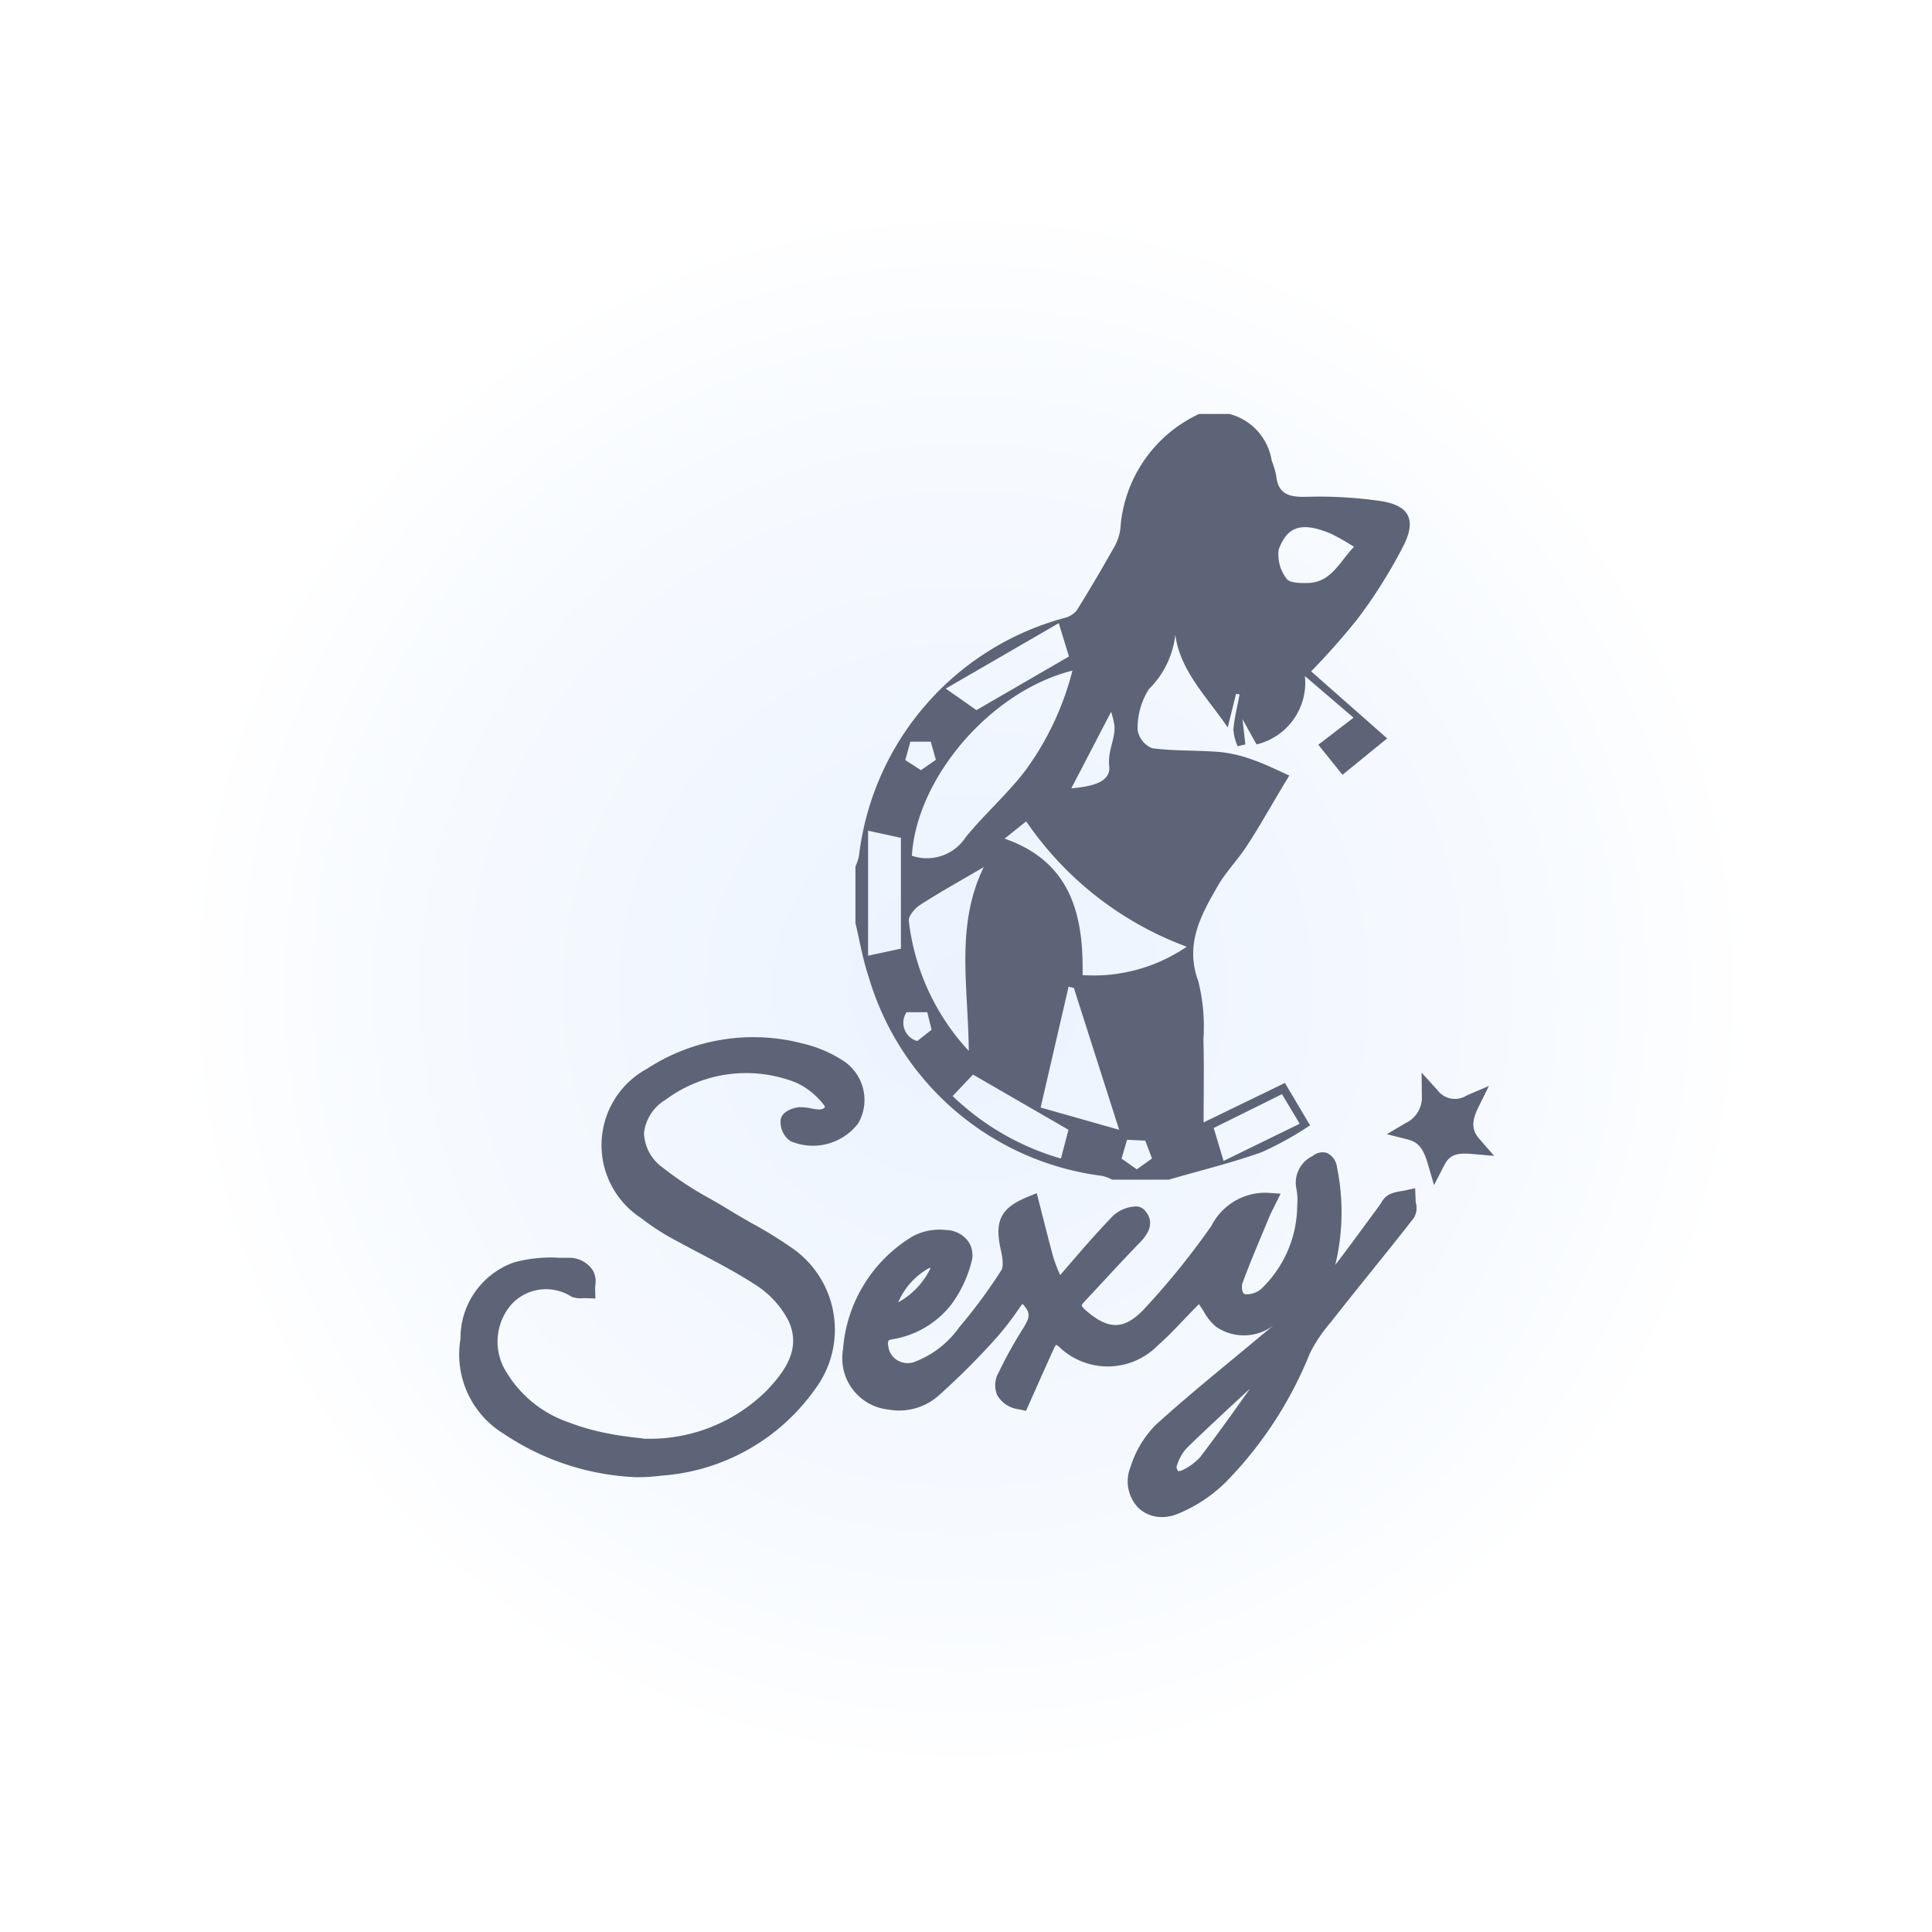 <svg xmlns="http://www.w3.org/2000/svg" xmlns:xlink="http://www.w3.org/1999/xlink" width="84" height="84" viewBox="0 0 84 84">
  <defs>
    <radialGradient id="radial-gradient" cx="0.5" cy="0.5" r="0.483" gradientUnits="objectBoundingBox">
      <stop offset="0" stop-color="#ebf3ff"/>
      <stop offset="0.782" stop-color="#f8fbff"/>
      <stop offset="1" stop-color="#fff"/>
    </radialGradient>
    <filter id="Path_24161" x="-8" y="-7" width="100" height="100" filterUnits="userSpaceOnUse">
      <feOffset input="SourceAlpha"/>
      <feGaussianBlur stdDeviation="5" result="blur"/>
      <feFlood flood-color="#656565" flood-opacity="0.102"/>
      <feComposite operator="in" in2="blur"/>
      <feComposite in="SourceGraphic"/>
    </filter>
    <clipPath id="clip-SEXY_1">
      <rect width="84" height="84"/>
    </clipPath>
  </defs>
  <g id="SEXY_1" data-name="SEXY – 1" clip-path="url(#clip-SEXY_1)">
    <g id="MG" transform="translate(7 8)">
      <g transform="matrix(1, 0, 0, 1, -7, -8)" filter="url(#Path_24161)">
        <path id="Path_24161-2" data-name="Path 24161" d="M35,0A35,35,0,1,1,0,35,35,35,0,0,1,35,0Z" transform="translate(7 8)" fill="url(#radial-gradient)"/>
      </g>
      <g id="Group_13412" data-name="Group 13412" transform="translate(-167.303 3.536)">
        <path id="Path_24937" data-name="Path 24937" d="M170.823,39.906V37.447a2.624,2.624,0,0,0,.151-.44A12.2,12.2,0,0,1,179.9,26.642a1.017,1.017,0,0,0,.537-.319c.568-.908,1.109-1.833,1.636-2.766a2.175,2.175,0,0,0,.268-.786,5.939,5.939,0,0,1,3.422-5h1.324a2.5,2.5,0,0,1,1.835,2.031,4.489,4.489,0,0,1,.192.628c.075.82.547.958,1.29.943a18.562,18.562,0,0,1,3.283.188c1.189.19,1.525.782.991,1.884a21.652,21.652,0,0,1-2.025,3.236,30.241,30.241,0,0,1-2.017,2.28l3.306,2.915L192,33.459l-1.053-1.307,1.533-1.176-2.114-1.809a2.761,2.761,0,0,1-2.105,2.971l-.611-1.1.127,1.1-.339.078a2.249,2.249,0,0,1-.184-.723c.047-.513.175-1.019.271-1.528l-.154-.027L187.01,31.4c-1.1-1.609-2.518-2.878-2.286-4.974a3.947,3.947,0,0,1-1.148,3.316,3.2,3.2,0,0,0-.485,1.761,1.04,1.04,0,0,0,.631.8c.985.13,1.992.082,2.984.168a6,6,0,0,1,1.463.361c.541.191,1.056.455,1.519.659-.055.09-.2.324-.338.56-.5.83-.97,1.675-1.5,2.486-.393.606-.914,1.133-1.273,1.755-.733,1.273-1.441,2.53-.847,4.144a8.151,8.151,0,0,1,.223,2.522c.032,1.123.008,2.249.008,3.614l3.535-1.716L190.59,48.7a14.493,14.493,0,0,1-2.109,1.169c-1.32.47-2.689.8-4.037,1.193h-2.459a2.184,2.184,0,0,0-.423-.163A12.175,12.175,0,0,1,171.4,42.25C171.141,41.492,171.012,40.688,170.823,39.906Zm2.454-2.927a2.018,2.018,0,0,0,2.341-.807c.808-.994,1.785-1.852,2.567-2.863a12.606,12.606,0,0,0,2.072-4.379C176.714,29.814,173.485,33.578,173.277,36.979Zm3.122.495c-1.024.6-1.91,1.092-2.761,1.639-.229.148-.522.488-.494.7a9.988,9.988,0,0,0,2.607,5.651C175.724,42.624,175.168,40.007,176.4,37.474Zm8.827,3.46a14.575,14.575,0,0,1-6.979-5.45l-.938.75c2.858,1,3.438,3.267,3.39,5.934A7.18,7.18,0,0,0,185.226,40.934Zm-2.937,7.959-1.969-6.165-.229-.058-1.216,5.256ZM172.8,41.018V36.2l-1.427-.311v5.435Zm2.25,6.408a11.288,11.288,0,0,0,4.707,2.717l.328-1.25-4.151-2.4Zm1.033-16.779,4.024-2.332-.444-1.449-4.912,2.845Zm16.415-7.1a9.374,9.374,0,0,0-1.015-.577c-1.227-.508-1.878-.348-2.259.7a1.715,1.715,0,0,0,.347,1.264c.124.187.6.194.921.186C191.521,25.092,191.871,24.193,192.5,23.546Zm-5.669,26.7,3.309-1.617-.77-1.285L186.4,48.815Zm-6.62-16.2c.794-.069,1.73-.231,1.648-.966-.075-.672.272-1.171.227-1.76a3.966,3.966,0,0,0-.145-.6Zm2.185,16.1.662.466.66-.472-.292-.777-.792-.036Zm-8.448-6.366h-.9a.823.823,0,0,0,.465,1.253l.623-.49Zm.152-11.763h-.887l-.221.8.682.44.648-.45Z" transform="translate(26.673 -11.308)" fill="#5e6477"/>
        <g id="Group_12589" data-name="Group 12589" transform="translate(180.303 33.557)">
          <path id="Path_24938" data-name="Path 24938" d="M358.724,149.587l-.021-.46-.45.1c-.05.011-.1.019-.16.029a1.863,1.863,0,0,0-.509.139.871.871,0,0,0-.357.369c-.016.027-.033.055-.051.079l-.545.741c-.453.617-.92,1.255-1.4,1.879a9.746,9.746,0,0,0,.085-4.2l-.007-.03a.8.8,0,0,0-.428-.635.656.656,0,0,0-.629.128,1.283,1.283,0,0,0-.71,1.428,2.767,2.767,0,0,1,.034.735,5.044,5.044,0,0,1-1.569,3.62.965.965,0,0,1-.693.227.153.153,0,0,1-.1-.087.6.6,0,0,1,0-.441c.262-.715.564-1.434.857-2.133q.158-.375.313-.75c.036-.087.079-.171.132-.275l.34-.686-.581-.038a2.621,2.621,0,0,0-2.429,1.441l-.143.2a33.148,33.148,0,0,1-2.828,3.462c-.839.861-1.516.861-2.5,0-.157-.138-.167-.2-.167-.2s0-.048.1-.153c.3-.32.6-.643.92-.987.48-.518.976-1.054,1.477-1.567.222-.227.81-.831.223-1.453a.505.505,0,0,0-.383-.149,1.579,1.579,0,0,0-.962.392c-.744.772-1.422,1.554-2.231,2.5-.032.038-.06.067-.082.089-.011-.021-.022-.046-.035-.076a6.088,6.088,0,0,1-.291-.8c-.142-.522-.275-1.046-.409-1.572l-.283-1.111-.414.17c-1.158.478-1.436,1.042-1.143,2.324.141.618.047.811.026.843a22.318,22.318,0,0,1-1.834,2.487,4.219,4.219,0,0,1-2,1.532.878.878,0,0,1-.713-.1.821.821,0,0,1-.373-.573c-.047-.291,0-.3.2-.334a4.061,4.061,0,0,0,2.535-1.507,5.276,5.276,0,0,0,.875-1.843,1.05,1.05,0,0,0-.145-.912,1.225,1.225,0,0,0-.943-.483,2.5,2.5,0,0,0-1.44.259,6.278,6.278,0,0,0-3.056,4.948,2.241,2.241,0,0,0,1.99,2.6,2.584,2.584,0,0,0,2.183-.622,31.776,31.776,0,0,0,2.5-2.5,12.986,12.986,0,0,0,.981-1.271l.019-.027.129-.181c.4.429.318.608-.017,1.146a18.553,18.553,0,0,0-1.015,1.837,1.114,1.114,0,0,0-.063.993,1.256,1.256,0,0,0,.942.612l.309.068.458-1.029c.248-.559.5-1.119.752-1.675a.745.745,0,0,1,.1-.168.621.621,0,0,1,.129.089,3.049,3.049,0,0,0,4.292-.063c.409-.358.783-.752,1.145-1.133l.021-.022c.2-.207.393-.414.6-.615l.025-.022c.022.036.045.071.07.106.047.068.092.14.143.223a2.23,2.23,0,0,0,.541.66,2.131,2.131,0,0,0,2.474-.059c-.064.056-.133.113-.207.173l-.125.1c-.457.384-.916.764-1.4,1.163-1.115.922-2.268,1.875-3.366,2.87a4.5,4.5,0,0,0-1.109,1.845,1.655,1.655,0,0,0,.328,1.759,1.463,1.463,0,0,0,1.037.416,1.809,1.809,0,0,0,.63-.117,6.384,6.384,0,0,0,2.172-1.427,17.063,17.063,0,0,0,3.628-5.566,6.529,6.529,0,0,1,.927-1.378l.2-.255c.513-.651,1.032-1.3,1.568-1.964.611-.76,1.222-1.52,1.823-2.289a.836.836,0,0,0,.088-.69A1.336,1.336,0,0,1,358.724,149.587Zm-22.494,4.5a3.076,3.076,0,0,1,1.345-1.488.212.212,0,0,1,.039-.013l.011.034A3.328,3.328,0,0,1,336.23,154.089Zm15.3,3.746c-.744,1.052-1.443,2.026-2.171,2.985a2.526,2.526,0,0,1-.789.575.422.422,0,0,1-.178.033.524.524,0,0,1-.063-.175,2.012,2.012,0,0,1,.447-.828c.872-.847,1.781-1.689,2.661-2.5l.028-.026Z" transform="translate(-317.176 -142.559)" fill="#5e6477"/>
          <path id="Path_24939" data-name="Path 24939" d="M294.759,140.662a18.352,18.352,0,0,0-1.777-1.1c-.312-.178-.625-.356-.931-.544-.289-.178-.584-.349-.883-.522a14.648,14.648,0,0,1-2.068-1.357,1.919,1.919,0,0,1-.816-1.5,1.944,1.944,0,0,1,.939-1.452,5.879,5.879,0,0,1,5.689-.737,3.249,3.249,0,0,1,1.183.951c.039.046.06.091.051.113a.268.268,0,0,1-.213.095,1.512,1.512,0,0,1-.366-.041,2.368,2.368,0,0,0-.5-.057c-.208,0-.819.155-.844.582a1.014,1.014,0,0,0,.425.893,2.478,2.478,0,0,0,2.955-.78,2.037,2.037,0,0,0-.721-2.754,5.553,5.553,0,0,0-1.716-.713,8.464,8.464,0,0,0-6.749,1.1,3.78,3.78,0,0,0-.269,6.487,10.294,10.294,0,0,0,1.2.806c.434.242.874.475,1.33.714.819.432,1.667.878,2.45,1.387a4.085,4.085,0,0,1,1.425,1.539c.578,1.206-.1,2.18-.927,3.052a7.2,7.2,0,0,1-5.334,2.1c-.1-.013-.215-.027-.339-.042-.354-.042-.795-.094-1.222-.183a9.7,9.7,0,0,1-1.73-.489,5.062,5.062,0,0,1-2.678-2.145,2.478,2.478,0,0,1,.159-2.935,2.041,2.041,0,0,1,2.654-.376,1.138,1.138,0,0,0,.519.06c.035,0,.069,0,.1,0l.416.017-.012-.417a1.535,1.535,0,0,1,.008-.16.971.971,0,0,0-.115-.66,1.243,1.243,0,0,0-.912-.533c-.159,0-.319,0-.491,0a6.171,6.171,0,0,0-2,.193,3.491,3.491,0,0,0-2.344,3.33,4.044,4.044,0,0,0,1.887,4.132,11.127,11.127,0,0,0,5.786,1.884,8.342,8.342,0,0,0,1.061-.068,8.959,8.959,0,0,0,6.705-3.792A4.313,4.313,0,0,0,294.759,140.662Z" transform="translate(-280.284 -131.466)" fill="#5e6477"/>
          <path id="Path_24940" data-name="Path 24940" d="M413.948,139.324c-.291-.334-.4-.679-.061-1.37l.467-.945-.969.416a.947.947,0,0,1-1.271-.236l-.687-.757.011,1.022a1.229,1.229,0,0,1-.714,1.174l-.806.479.908.231c.454.116.672.381.868,1.05l.273.934.445-.865c.225-.436.506-.55,1.208-.49l.96.084Z" transform="translate(-369.618 -134.888)" fill="#5e6477"/>
        </g>
      </g>
    </g>
  </g>
</svg>
